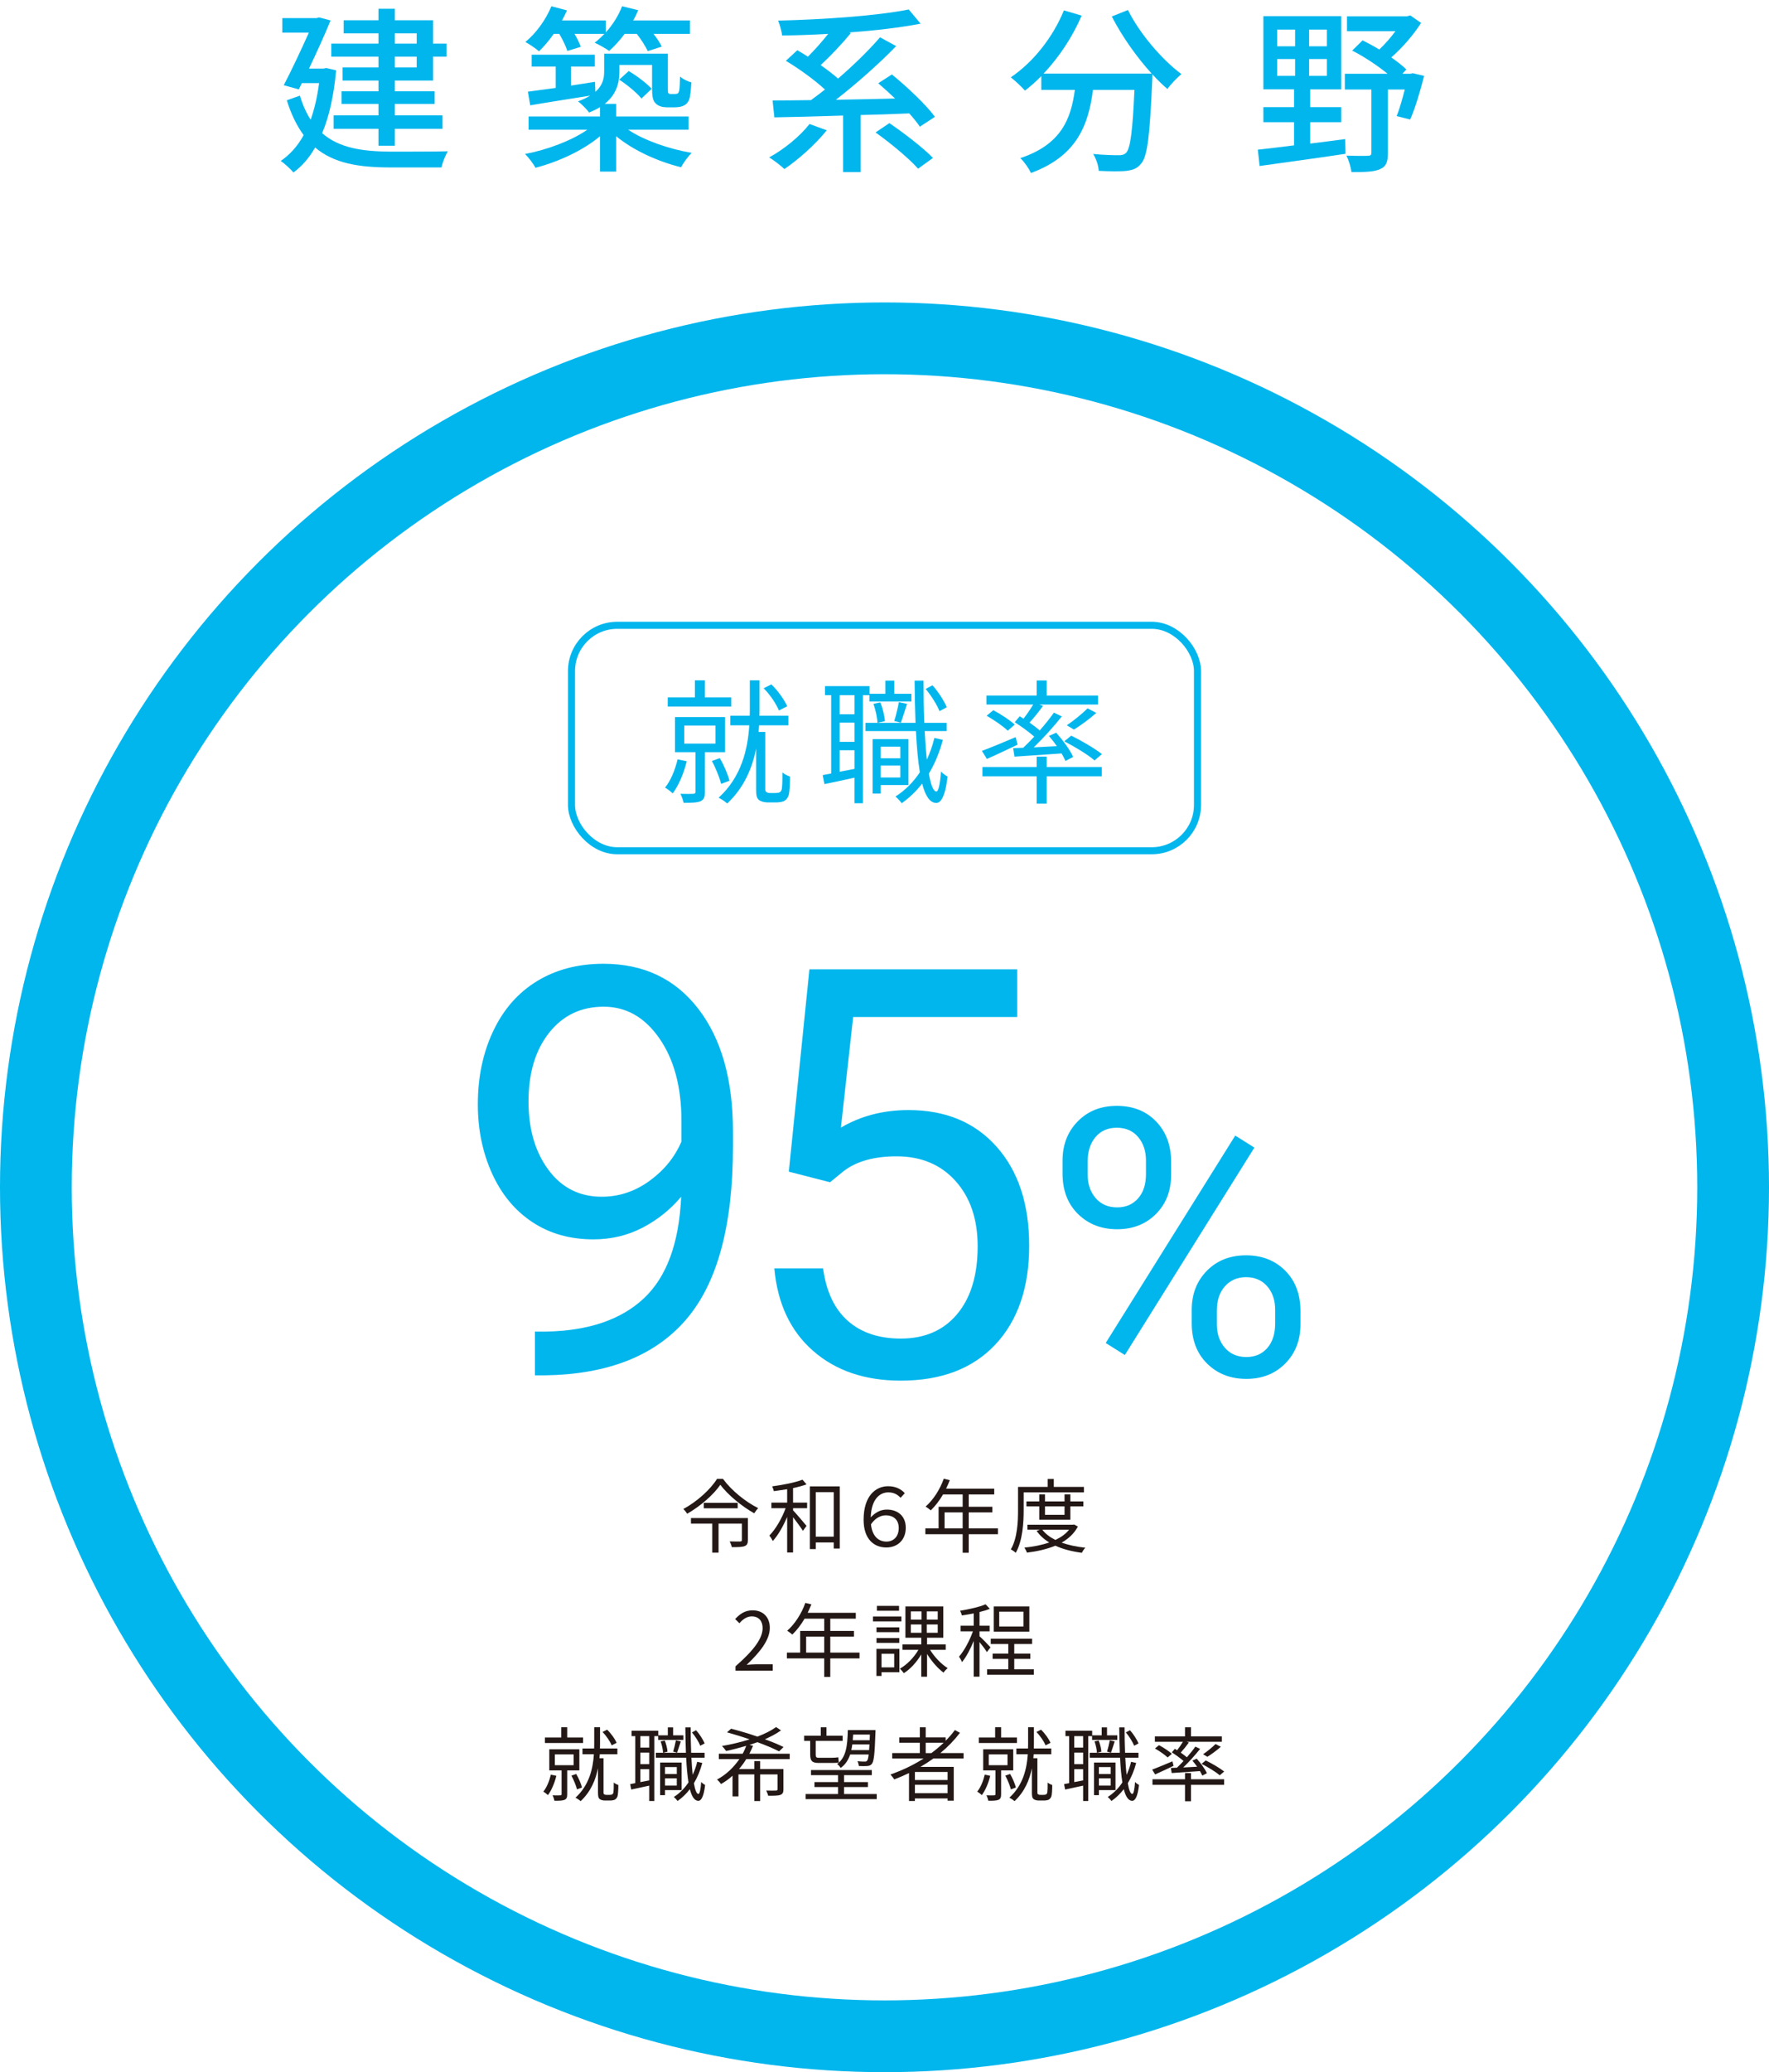 <?xml version="1.0" encoding="UTF-8"?>
<svg id="_レイヤー_2" data-name="レイヤー 2" xmlns="http://www.w3.org/2000/svg" width="313.526" height="367.107" viewBox="0 0 313.526 367.107">
  <defs>
    <style>
      .cls-1 {
        fill: #231815;
      }

      .cls-2 {
        stroke-width: 1.251px;
      }

      .cls-2, .cls-3 {
        fill: none;
        stroke: #00b6ed;
      }

      .cls-4 {
        fill: #00b6ed;
      }

      .cls-3 {
        stroke-miterlimit: 10;
        stroke-width: 12.717px;
      }

      .cls-5 {
        fill: #00b6ed;
      }
    </style>
  </defs>
  <g id="_レイヤー_2-2" data-name="レイヤー 2">
    <g>
      <g>
        <path class="cls-4" d="M59.574,12.461c-.413,4.515-1.24,8.204-2.48,11.129,3.053,2.672,7.219,3.244,12.18,3.275,1.558,0,8.204,0,10.111-.063-.445.668-.953,2.004-1.145,2.862h-9.031c-5.564,0-10.017-.7-13.355-3.53-1.081,1.877-2.354,3.339-3.848,4.421-.477-.573-1.59-1.622-2.258-2.035,1.622-1.113,2.989-2.608,4.07-4.579-1.177-1.591-2.194-3.626-2.989-6.17l2.321-.826c.509,1.686,1.146,3.084,1.908,4.261.668-1.876,1.177-4.038,1.494-6.487h-3.053l-.54,1.113-2.671-.731c1.494-2.861,3.211-6.551,4.451-9.317h-4.706v-2.575h6.074l.444-.127,2.035.54c-.985,2.448-2.416,5.565-3.815,8.522h2.576l.477-.096,1.749.414ZM67.079,10.044h-8.363v-2.321h8.363v-1.812h-6.169v-2.321h6.169V1.554h2.894v2.035h6.773v4.134h2.385v2.321h-2.385v4.229h-6.773v1.907h7.06v2.227h-7.06v2.035h8.459v2.385h-8.459v2.989h-2.894v-2.989h-7.95v-2.385h7.95v-2.035h-6.551v-2.227h6.551v-1.907h-6.36v-2.322h6.36v-1.907ZM69.973,7.723h3.879v-1.812h-3.879v1.812ZM73.852,10.044h-3.879v1.907h3.879v-1.907Z"/>
        <path class="cls-4" d="M111.336,22.986c2.861,1.907,7.218,3.402,11.257,4.102-.636.604-1.495,1.781-1.876,2.544-4.039-.985-8.491-2.989-11.512-5.501v6.265h-2.862v-6.265c-3.021,2.544-7.409,4.547-11.447,5.597-.382-.764-1.24-1.845-1.845-2.448,3.911-.731,8.236-2.354,11.034-4.293h-10.397v-2.354h12.655v-1.653c-.572.35-1.208.668-1.939.954-.382-.541-1.399-1.59-1.972-1.972.891-.318,1.59-.668,2.162-1.018-3.783.604-7.695,1.208-10.62,1.717l-.414-2.417c1.399-.19,3.085-.413,4.929-.667v-3.784h-4.261v-2.099h11.193v2.099h-4.229v3.37c1.399-.223,2.83-.445,4.262-.667l.063,1.78c1.304-1.145,1.558-2.385,1.558-3.625v-3.148h11.289v6.011c0,.54,0,.89.096.985.095.127.254.159.445.159h.667c.223,0,.414-.032.541-.096.127-.096.223-.286.286-.636.063-.382.096-1.24.127-2.354.478.413,1.336.858,2.004,1.018-.063,1.209-.191,2.544-.382,3.021-.19.509-.509.89-.954,1.081-.382.223-1.018.317-1.559.317h-1.494c-.668,0-1.431-.19-1.876-.636-.509-.477-.7-1.018-.7-2.861v-4.007h-5.787v1.208c0,1.972-.54,4.038-2.607,5.692h2.035v2.226h12.815v2.354h-10.685ZM98.139,6.005c-.826,1.177-1.717,2.227-2.607,3.085-.54-.478-1.717-1.272-2.417-1.653,1.908-1.559,3.626-3.943,4.611-6.328l2.767.731c-.255.604-.572,1.208-.891,1.78h7.759v2.131c1.24-1.367,2.258-2.989,2.895-4.643l2.861.699c-.254.604-.54,1.208-.891,1.812h10.049v2.385h-6.455c.636.795,1.177,1.622,1.463,2.258l-2.48.795c-.382-.826-1.145-2.035-1.939-3.053h-2.163c-.858,1.177-1.812,2.194-2.734,3.021-.604-.445-1.876-1.146-2.576-1.463.604-.445,1.177-.986,1.718-1.559h-5.278c.477.827.89,1.686,1.112,2.29l-2.385.731c-.255-.795-.827-2.004-1.431-3.021h-.986ZM111.431,12.588c1.463.858,3.212,2.194,4.07,3.147l-1.812,1.718c-.826-1.018-2.512-2.417-3.942-3.339l1.685-1.526Z"/>
        <path class="cls-4" d="M146.528,23.081c-2.003,2.513-5.024,5.184-7.504,6.869-.637-.604-1.908-1.59-2.703-2.067,2.64-1.431,5.438-3.721,7.154-5.914l3.053,1.112ZM163.032,22.445c-.477-.699-1.112-1.494-1.876-2.354-2.861.128-5.787.223-8.617.287v10.111h-3.116v-10.017c-4.579.159-8.841.255-12.18.318l-.317-2.989c1.939,0,4.261-.032,6.805-.063.795-.572,1.622-1.208,2.48-1.876-1.781-1.654-4.579-3.689-6.933-5.088l2.035-1.877c.604.351,1.24.731,1.876,1.146,1.209-1.209,2.513-2.671,3.594-4.039-2.799.159-5.565.255-8.173.286-.063-.763-.413-1.939-.699-2.639,8.108-.191,17.617-.859,23.149-1.972l2.1,2.512c-3.562.7-7.982,1.209-12.625,1.559l.255.127c-1.622,1.972-3.625,4.07-5.343,5.66,1.145.795,2.227,1.622,3.085,2.385,2.767-2.385,5.47-5.024,7.44-7.313l2.862,1.559c-3.085,3.18-7.091,6.709-10.685,9.508,3.371-.063,6.933-.127,10.494-.223-1.018-.954-2.035-1.876-2.989-2.703l2.417-1.559c2.702,2.194,6.041,5.343,7.632,7.505l-2.672,1.749ZM157.627,21.81c2.607,1.78,6.01,4.388,7.727,6.169l-2.639,1.908c-1.559-1.781-4.865-4.516-7.537-6.424l2.449-1.653Z"/>
        <path class="cls-4" d="M199.912,1.775c2.035,4.135,6.042,8.809,9.476,11.353-.763.637-1.907,1.812-2.479,2.64-.859-.731-1.781-1.622-2.672-2.607,0,.286,0,.954-.031,1.24-.414,9.635-.858,13.324-1.94,14.563-.731.923-1.462,1.146-2.607,1.304-1.081.128-3.021.096-4.929,0-.031-.89-.445-2.13-.985-2.988,1.939.19,3.752.223,4.483.223.636,0,1.018-.096,1.367-.445.731-.764,1.145-3.753,1.463-11.13h-7.346c-.795,6.169-2.83,11.733-11.002,14.723-.318-.763-1.209-2.035-1.877-2.639,7.314-2.417,9-7.06,9.667-12.084h-5.946v-2.448c-.922.953-1.908,1.812-2.894,2.575-.541-.636-1.812-1.812-2.513-2.354,3.943-2.671,7.441-7.027,9.413-11.86l3.148.922c-1.654,3.848-4.039,7.409-6.742,10.271h19.144c-2.64-2.895-5.247-6.583-7.06-10.112l2.862-1.146Z"/>
        <path class="cls-4" d="M232.211,25.435c2.035-.255,4.134-.509,6.201-.795l.063,2.607c-5.438.827-11.225,1.59-15.231,2.162l-.318-2.894c1.749-.19,3.975-.445,6.424-.763v-4.103h-5.438v-2.671h5.438v-3.148h-5.438V2.857h13.801v12.974h-5.502v3.148h5.502v2.671h-5.502v3.784ZM226.36,8.199h3.18v-2.957h-3.18v2.957ZM226.36,13.446h3.18v-2.989h-3.18v2.989ZM235.169,5.242h-3.148v2.957h3.148v-2.957ZM235.169,10.457h-3.148v2.989h3.148v-2.989ZM252.404,13.446c-.7,2.703-1.591,5.787-2.48,7.728l-2.386-.604c.478-1.177.986-2.957,1.432-4.706h-2.989v11.257c0,1.526-.286,2.385-1.367,2.83-1.081.509-2.735.54-5.088.54-.096-.826-.478-2.099-.891-2.925,1.686.063,3.307.063,3.784.031.477,0,.636-.127.636-.54v-11.193h-4.706v-2.799h7.568c-1.749-1.431-4.134-3.021-6.265-4.102l1.845-1.812c.953.477,1.971,1.018,2.957,1.621,1.018-.954,2.035-2.13,2.862-3.243h-8.586v-2.64h10.621l.604-.159,1.908,1.336c-1.336,2.099-3.308,4.389-5.278,6.105,1.049.731,1.971,1.463,2.671,2.131l-.7.763h1.368l.477-.096,2.004.478Z"/>
      </g>
      <circle class="cls-3" cx="156.763" cy="210.344" r="150.405"/>
      <g>
        <path class="cls-4" d="M121.707,134.86c-.501,2.146-1.431,4.293-2.48,5.7-.286-.286-.954-.811-1.359-1.025,1.025-1.264,1.789-3.148,2.218-5.008l1.622.333ZM129.602,125.178h-11.257v-1.622h4.817v-3.028h1.765v3.028h4.675v1.622ZM124.927,133.263v7.036c0,.858-.143,1.359-.763,1.646-.62.262-1.599.286-3.006.286-.095-.478-.334-1.169-.572-1.598,1.073.023,1.979.023,2.29,0,.286-.024.382-.096.382-.358v-7.012h-3.626v-6.225h8.872v6.225h-3.577ZM121.278,131.736h5.532v-3.195h-5.532v3.195ZM127.813,138.867c-.286-1.097-.954-2.79-1.646-4.054l1.407-.501c.739,1.24,1.431,2.909,1.717,4.007l-1.479.548ZM137.472,140.489c.263,0,.597-.048.739-.144.167-.095.334-.333.357-.619.072-.43.119-1.574.096-2.887.334.311.931.597,1.359.74,0,1.264-.096,2.694-.215,3.219-.167.525-.405.859-.811,1.098-.334.167-.906.263-1.407.263h-1.503c-.548,0-1.12-.12-1.55-.406-.405-.357-.524-.739-.524-1.955v-7.179c-.691,3.435-2.123,6.916-5.128,9.73-.334-.311-1.049-.811-1.526-1.025,4.078-3.697,5.176-8.634,5.438-12.831h-3.362v-1.693h3.435c.023-.453.023-.883.023-1.288v-4.984h1.717v4.961c0,.429,0,.858-.023,1.312h5.151v1.693h-5.199c-.023.382-.071.763-.096,1.168h1.192v10.208c0,.215.072.382.215.453.167.119.382.167.645.167h.978ZM138.044,125.869c-.453-1.145-1.55-2.79-2.695-3.935l1.359-.691c1.193,1.145,2.313,2.742,2.814,3.887l-1.479.739Z"/>
        <path class="cls-4" d="M152.94,123.15v19.151h-1.503v-4.531c-1.908.429-3.792.835-5.318,1.145l-.31-1.598,1.502-.286v-13.881h-1.097v-1.598h7.894v1.359h2.814v-2.337h1.574v2.337h3.029v1.359h-7.441v-1.121h-1.145ZM151.438,123.15h-2.623v3.387h2.623v-3.387ZM151.438,128.016h-2.623v3.411h2.623v-3.411ZM151.438,136.22v-3.314h-2.623v3.815l2.623-.501ZM167.106,131.068c-.596,2.242-1.431,4.245-2.48,5.986.334,1.979.787,3.148,1.336,3.172.357,0,.668-1.335.811-3.553.263.333.906.763,1.169.906-.429,3.72-1.264,4.698-2.027,4.674-1.121-.023-1.932-1.288-2.48-3.435-1.049,1.36-2.266,2.528-3.625,3.482-.19-.286-.763-.906-1.097-1.192,1.717-1.097,3.148-2.528,4.316-4.293-.334-2.003-.548-4.483-.691-7.298h-8.943v-1.455h8.872c-.096-2.313-.144-4.841-.167-7.488h1.574c0,2.623.047,5.175.143,7.488h3.959v1.455h-3.888c.096,1.884.215,3.577.382,5.056.549-1.192,1.002-2.456,1.336-3.84l1.502.334ZM156.088,139.082v1.503h-1.431v-9.636h6.344v8.133h-4.913ZM156.017,124.438c.43,1.025.764,2.409.812,3.315l-1.312.31c-.023-.906-.334-2.289-.715-3.362l1.216-.263ZM156.088,132.285v2.051h3.482v-2.051h-3.482ZM159.57,137.746v-2.122h-3.482v2.122h3.482ZM158.497,127.729c.286-.906.644-2.36.811-3.339l1.455.311c-.382,1.145-.787,2.48-1.097,3.339l-1.169-.311ZM166.511,125.988c-.43-1.097-1.455-2.742-2.457-3.935l1.217-.644c1.049,1.168,2.075,2.79,2.528,3.887l-1.288.691Z"/>
        <path class="cls-4" d="M180.348,131.928c-1.884.882-3.84,1.836-5.438,2.527l-.883-1.431c1.526-.549,3.769-1.503,5.986-2.433l.334,1.336ZM185.499,135.887h9.778v1.646h-9.778v4.841h-1.765v-4.841h-9.611v-1.646h9.611v-1.837h1.765v1.837ZM181.397,127.324c.62-.787,1.264-1.741,1.717-2.504h-8.275v-1.598h8.896v-2.672h1.765v2.672h9.11v1.598h-10.374l.62.238c-.739,1.025-1.622,2.123-2.385,2.957.668.478,1.312.954,1.812,1.384.954-1.098,1.836-2.194,2.504-3.148l1.407.668c-1.407,1.765-3.268,3.84-4.984,5.485l4.102-.215c-.453-.644-.93-1.264-1.407-1.812l1.288-.572c1.169,1.312,2.48,3.076,3.005,4.293l-1.359.716c-.167-.382-.405-.859-.691-1.336-3.028.215-6.058.405-8.348.572l-.238-1.502c.525-.024,1.145-.048,1.789-.072.62-.596,1.288-1.264,1.955-1.979-.93-.811-2.312-1.812-3.458-2.552l.883-1.049.668.429ZM178.606,129.447c-.787-.764-2.408-1.885-3.744-2.647l1.192-.978c1.312.691,2.981,1.788,3.792,2.552l-1.24,1.073ZM193.989,134.718c-1.145-1.002-3.506-2.433-5.365-3.387l1.239-1.002c1.813.883,4.198,2.29,5.438,3.268l-1.312,1.121ZM194.3,126.299c-1.217,1.097-2.743,2.194-3.959,2.957l-1.264-.763c1.168-.787,2.767-2.075,3.673-3.005l1.55.811Z"/>
      </g>
      <g>
        <path class="cls-1" d="M128.138,261.999c1.503,2.061,4.022,4.093,6.24,5.181-.258.258-.515.63-.701.916-2.189-1.216-4.694-3.277-6.011-5.052-1.174,1.717-3.479,3.764-5.883,5.138-.129-.243-.43-.615-.673-.845,2.447-1.316,4.852-3.521,5.969-5.338h1.059ZM132.546,272.862c0,.572-.129.873-.572,1.045s-1.159.186-2.275.186c-.058-.314-.229-.729-.372-1.016.844.028,1.631.014,1.846.014.243-.014.315-.071.315-.243v-2.92h-4.137v5.139h-1.116v-5.139h-3.778v-.987h10.09v3.922ZM130.744,266.25v.959h-6.012v-.959h6.012Z"/>
        <path class="cls-1" d="M140.555,266.207h2.49v.987h-2.49v.372c.544.572,2.033,2.318,2.391,2.763l-.645.873c-.329-.544-1.13-1.617-1.746-2.419v6.255h-1.045v-6.298c-.701,1.66-1.631,3.277-2.547,4.265-.129-.286-.401-.715-.602-.973,1.088-1.088,2.232-3.049,2.877-4.838h-2.52v-.987h2.791v-2.376c-.801.129-1.603.243-2.361.343-.057-.257-.172-.601-.301-.844,1.89-.258,4.122-.688,5.382-1.188l.716.83c-.658.244-1.503.473-2.391.659v2.576ZM148.829,263.33v11.006h-1.06v-1.073h-3.191v1.174h-1.045v-11.106h5.296ZM147.769,272.232v-7.887h-3.191v7.887h3.191Z"/>
        <path class="cls-1" d="M159.615,265.348c-.616-.644-1.26-.959-2.19-.959-1.388,0-2.991,1.06-3.105,4.438.759-.816,1.675-1.389,2.862-1.389,1.804,0,3.35,1.03,3.35,3.221,0,2.218-1.518,3.492-3.436,3.492-2.189,0-4.036-1.46-4.036-4.909,0-4.294,2.19-5.94,4.337-5.94,1.402,0,2.333.544,2.963,1.231l-.744.815ZM159.286,270.687c0-1.518-1.017-2.232-2.276-2.232-1.059,0-2.004.63-2.647,1.603.229,2.118,1.346,3.049,2.748,3.049,1.273,0,2.176-.888,2.176-2.419Z"/>
        <path class="cls-1" d="M176.87,271.803h-5.181v3.278h-1.073v-3.278h-6.613v-1.03h2.348v-3.836h4.266v-2.176h-3.479c-.644,1.103-1.402,2.076-2.176,2.82-.2-.172-.644-.53-.916-.673,1.346-1.174,2.548-3.021,3.221-4.938l1.073.258c-.2.501-.429,1.017-.658,1.503h8.53v1.03h-4.522v2.176h4.193v1.002h-4.193v2.834h5.181v1.03ZM170.616,270.772v-2.834h-3.206v2.834h3.206Z"/>
        <path class="cls-1" d="M181.429,264.389v3.12c0,2.204-.172,5.425-1.402,7.586-.187-.186-.63-.486-.873-.601,1.174-2.033,1.273-4.924,1.273-6.985v-4.093h5.253v-1.403h1.088v1.403h5.339v.973h-10.678ZM191.034,270.443c-.645,1.23-1.646,2.146-2.877,2.849,1.245.443,2.676.744,4.208.901-.229.215-.501.63-.616.901-1.746-.229-3.349-.63-4.708-1.26-1.518.63-3.264,1.017-5.038,1.231-.072-.258-.287-.658-.444-.888,1.546-.157,3.063-.443,4.408-.916-.916-.544-1.674-1.23-2.247-2.047l.573-.215h-2.204v-.873h8.086l.187-.043.673.358ZM184.192,269.227v-2.361h-2.275v-.873h2.275v-1.245h1.017v1.245h3.463v-1.245h1.031v1.245h2.304v.873h-2.304v2.361h-5.511ZM184.736,271.001c.544.73,1.346,1.332,2.318,1.818.987-.473,1.832-1.06,2.419-1.818h-4.737ZM185.209,266.865v1.503h3.463v-1.503h-3.463Z"/>
        <path class="cls-1" d="M130.353,295.206c3.292-2.877,4.809-4.967,4.809-6.771,0-1.202-.63-2.075-1.932-2.075-.859,0-1.604.529-2.176,1.217l-.759-.744c.859-.931,1.761-1.546,3.092-1.546,1.875,0,3.049,1.23,3.049,3.105,0,2.09-1.646,4.223-4.108,6.556.544-.043,1.188-.101,1.718-.101h2.905v1.131h-6.598v-.772Z"/>
        <path class="cls-1" d="M152.334,293.803h-5.181v3.278h-1.073v-3.278h-6.613v-1.03h2.348v-3.836h4.266v-2.176h-3.479c-.644,1.103-1.402,2.076-2.176,2.82-.2-.172-.644-.53-.916-.673,1.346-1.174,2.548-3.021,3.221-4.938l1.073.258c-.2.501-.429,1.017-.658,1.503h8.53v1.03h-4.522v2.176h4.193v1.002h-4.193v2.834h5.181v1.03ZM146.08,292.772v-2.834h-3.206v2.834h3.206Z"/>
        <path class="cls-1" d="M159.756,287.248h-5.038v-.873h5.038v.873ZM159.398,296.25h-3.163v.659h-.901v-4.795h4.064v4.136ZM159.383,289.151h-4.036v-.845h4.036v.845ZM155.347,290.196h4.036v.858h-4.036v-.858ZM159.341,285.358h-3.922v-.858h3.922v.858ZM156.235,292.987v2.404h2.247v-2.404h-2.247ZM164.837,292.286c.772,1.259,2.018,2.562,3.12,3.234-.229.187-.573.559-.73.802-1.002-.73-2.118-2.004-2.92-3.307v4.036h-1.03v-3.95c-.815,1.374-1.946,2.619-3.092,3.32-.157-.229-.486-.615-.701-.801,1.231-.673,2.505-1.976,3.292-3.335h-2.834v-.959h3.335v-1.188h-2.806v-5.539h6.713v5.539h-2.877v1.188h3.307v.959h-2.776ZM161.43,286.933h1.89v-1.46h-1.89v1.46ZM161.43,289.266h1.89v-1.474h-1.89v1.474ZM166.197,285.473h-1.946v1.46h1.946v-1.46ZM166.197,287.792h-1.946v1.474h1.946v-1.474Z"/>
        <path class="cls-1" d="M174.907,292.687c-.229-.4-.815-1.188-1.303-1.774v6.126h-1.03v-6.326c-.587,1.445-1.346,2.876-2.075,3.749-.101-.3-.357-.715-.529-.973.901-1.002,1.889-2.849,2.462-4.48h-2.19v-1.002h2.333v-2.175c-.701.143-1.432.258-2.09.357-.057-.243-.2-.587-.329-.83,1.604-.258,3.479-.673,4.523-1.145l.744.801c-.516.215-1.146.415-1.818.573v2.418h1.789v1.002h-1.789v.873c.444.372,1.66,1.632,1.947,1.961l-.645.845ZM183.237,295.735v.959h-8.287v-.959h3.75v-1.847h-2.776v-.93h2.776v-1.704h-3.105v-.944h7.328v.944h-3.163v1.704h2.848v.93h-2.848v1.847h3.478ZM182.435,289.065h-6.312v-4.466h6.312v4.466ZM181.39,285.53h-4.294v2.619h4.294v-2.619Z"/>
        <path class="cls-1" d="M98.599,314.601c-.3,1.288-.858,2.576-1.488,3.421-.172-.172-.572-.486-.815-.615.615-.759,1.073-1.89,1.331-3.006l.973.2ZM103.336,308.79h-6.755v-.974h2.891v-1.817h1.06v1.817h2.805v.974ZM100.532,313.642v4.223c0,.515-.086.815-.458.987-.372.157-.959.172-1.804.172-.057-.286-.2-.701-.344-.959.645.015,1.188.015,1.374,0,.172-.015.229-.058.229-.215v-4.208h-2.176v-3.735h5.324v3.735h-2.146ZM98.341,312.726h3.321v-1.918h-3.321v1.918ZM102.263,317.005c-.172-.658-.572-1.674-.987-2.433l.845-.301c.443.744.858,1.746,1.03,2.404l-.888.329ZM108.06,317.979c.157,0,.357-.028.443-.086.101-.058.201-.2.215-.372.043-.258.072-.944.058-1.731.2.186.558.357.815.443,0,.759-.057,1.617-.129,1.933-.1.314-.243.515-.486.658-.2.1-.544.157-.845.157h-.901c-.329,0-.673-.071-.931-.243-.243-.215-.314-.444-.314-1.174v-4.309c-.415,2.062-1.273,4.151-3.077,5.84-.2-.186-.63-.486-.916-.615,2.447-2.219,3.105-5.182,3.263-7.7h-2.018v-1.017h2.061c.015-.271.015-.529.015-.772v-2.991h1.03v2.977c0,.258,0,.516-.014.787h3.091v1.017h-3.12c-.014.229-.043.458-.057.701h.716v6.126c0,.129.042.229.128.271.101.072.229.101.387.101h.587ZM108.404,309.205c-.272-.688-.931-1.675-1.617-2.362l.815-.415c.716.688,1.389,1.646,1.689,2.333l-.888.444Z"/>
        <path class="cls-1" d="M115.969,307.573v11.493h-.902v-2.72c-1.145.258-2.275.501-3.191.688l-.187-.959.902-.172v-8.33h-.659v-.959h4.738v.815h1.688v-1.402h.944v1.402h1.818v.816h-4.466v-.673h-.687ZM115.067,307.573h-1.574v2.032h1.574v-2.032ZM115.067,310.493h-1.574v2.047h1.574v-2.047ZM115.067,315.417v-1.99h-1.574v2.29l1.574-.3ZM124.47,312.325c-.357,1.345-.858,2.548-1.488,3.592.2,1.188.473,1.89.802,1.904.215,0,.4-.802.486-2.133.157.2.544.458.701.544-.258,2.232-.758,2.819-1.217,2.806-.672-.015-1.159-.773-1.488-2.062-.63.815-1.359,1.518-2.176,2.09-.114-.172-.457-.544-.658-.716,1.031-.658,1.89-1.518,2.591-2.576-.2-1.202-.329-2.69-.415-4.38h-5.367v-.873h5.324c-.058-1.389-.086-2.905-.1-4.494h.944c0,1.574.028,3.105.086,4.494h2.376v.873h-2.333c.057,1.131.129,2.147.229,3.034.329-.716.602-1.474.802-2.304l.901.2ZM117.858,317.134v.902h-.858v-5.783h3.807v4.881h-2.948ZM117.815,308.346c.258.616.458,1.446.486,1.99l-.787.186c-.014-.544-.2-1.374-.429-2.018l.729-.158ZM117.858,313.055v1.231h2.09v-1.231h-2.09ZM119.948,316.333v-1.274h-2.09v1.274h2.09ZM119.303,310.321c.172-.544.387-1.417.487-2.004l.873.187c-.229.687-.473,1.488-.658,2.003l-.702-.186ZM124.113,309.276c-.258-.658-.873-1.646-1.475-2.361l.73-.387c.63.701,1.245,1.675,1.517,2.333l-.772.415Z"/>
        <path class="cls-1" d="M132.264,311.638c-.372.615-.815,1.217-1.288,1.775h2.72v-1.417h1.03v1.417h4.122v3.578c0,.558-.114.815-.529.987-.415.157-1.102.157-2.176.157-.057-.286-.215-.658-.343-.916.815.015,1.517.015,1.717,0,.215,0,.286-.057.286-.243v-2.619h-3.077v4.724h-1.03v-4.724h-2.819v3.893h-1.045v-3.664c-.615.559-1.303,1.06-2.047,1.475-.157-.243-.473-.601-.701-.802,1.632-.858,2.963-2.175,3.965-3.621h-3.65v-.944h4.223c.258-.458.458-.931.644-1.402-1.202.357-2.433.673-3.578.916-.157-.243-.501-.673-.729-.888,1.617-.271,3.32-.673,4.895-1.174-1.345-.473-2.748-.901-4.007-1.245l.729-.644c1.445.372,3.092.858,4.666,1.402,1.288-.486,2.434-1.06,3.307-1.689l.873.587c-.816.587-1.804,1.103-2.863,1.575,1.274.457,2.434.93,3.307,1.373l-.787.773c-.944-.501-2.318-1.073-3.836-1.632-.458.172-.931.315-1.402.473l.615.172c-.187.472-.4.944-.645,1.402h7.157v.944h-7.701Z"/>
        <path class="cls-1" d="M143.594,308.418h-1.073v-.916h2.948v-1.489h1.002v1.489h2.877v.916h-4.781v2.404c0,.43.101.587.487.587h2.433c.315,0,.83-.029,1.088-.086.015.271.071.687.101.916-.229.071-.701.086-1.174.086h-2.434c-1.173,0-1.474-.401-1.474-1.518v-2.39ZM155.388,317.835v.902h-12.61v-.902h5.754v-1.245h-4.179v-.873h4.179v-1.23h-4.795v-.901h10.777v.901h-4.923v1.23h4.236v.873h-4.236v1.245h5.797ZM150.679,310.822c-.329.987-.859,1.804-1.689,2.39-.129-.229-.4-.558-.63-.701,1.617-1.159,1.832-3.234,1.904-6.011h4.909s0,.3-.015.443c-.129,3.778-.271,5.096-.63,5.539-.2.258-.458.357-.83.387-.329.028-.888.028-1.488,0-.015-.258-.114-.616-.243-.845.572.058,1.073.058,1.288.058.215.014.329-.029.429-.172.115-.129.201-.444.272-1.088h-3.277ZM154.028,310.049c.029-.286.043-.629.071-1.001h-3.048c-.043.343-.101.687-.172,1.001h3.148ZM151.209,307.301c-.015.344-.043.673-.071,1.002h2.991l.043-1.002h-2.963Z"/>
        <path class="cls-1" d="M165.429,311.538c-.744.529-1.518,1.03-2.305,1.488h5.911v5.982h-1.088v-.4h-5.797v.458h-1.044v-4.952c-.859.415-1.747.802-2.62,1.131-.128-.229-.472-.659-.672-.873,2.075-.73,4.079-1.675,5.882-2.834h-5.567v-.959h4.895v-1.832h-3.649v-.945h3.649v-1.789h1.045v1.789h3.535v.587c.602-.601,1.146-1.23,1.632-1.889l.902.486c-1.002,1.316-2.176,2.519-3.479,3.593h4.122v.959h-5.353ZM167.948,313.928h-5.797v1.417h5.797v-1.417ZM167.948,317.678v-1.488h-5.797v1.488h5.797ZM165.071,310.579c.773-.573,1.503-1.188,2.176-1.832h-3.178v1.832h1.002Z"/>
        <path class="cls-1" d="M175.5,314.601c-.3,1.288-.858,2.576-1.488,3.421-.172-.172-.572-.486-.815-.615.615-.759,1.073-1.89,1.331-3.006l.973.2ZM180.237,308.79h-6.755v-.974h2.891v-1.817h1.06v1.817h2.805v.974ZM177.432,313.642v4.223c0,.515-.086.815-.458.987-.372.157-.959.172-1.804.172-.057-.286-.2-.701-.344-.959.645.015,1.188.015,1.374,0,.172-.015.229-.058.229-.215v-4.208h-2.176v-3.735h5.324v3.735h-2.146ZM175.242,312.726h3.321v-1.918h-3.321v1.918ZM179.164,317.005c-.172-.658-.572-1.674-.987-2.433l.845-.301c.443.744.858,1.746,1.03,2.404l-.888.329ZM184.96,317.979c.157,0,.357-.028.443-.086.101-.058.201-.2.215-.372.043-.258.072-.944.058-1.731.2.186.558.357.815.443,0,.759-.057,1.617-.129,1.933-.1.314-.243.515-.486.658-.2.1-.544.157-.845.157h-.901c-.329,0-.673-.071-.931-.243-.243-.215-.314-.444-.314-1.174v-4.309c-.415,2.062-1.273,4.151-3.077,5.84-.2-.186-.63-.486-.916-.615,2.447-2.219,3.105-5.182,3.263-7.7h-2.018v-1.017h2.061c.015-.271.015-.529.015-.772v-2.991h1.03v2.977c0,.258,0,.516-.014.787h3.091v1.017h-3.12c-.014.229-.043.458-.057.701h.716v6.126c0,.129.042.229.128.271.101.072.229.101.387.101h.587ZM185.304,309.205c-.272-.688-.931-1.675-1.617-2.362l.815-.415c.716.688,1.389,1.646,1.689,2.333l-.888.444Z"/>
        <path class="cls-1" d="M192.87,307.573v11.493h-.902v-2.72c-1.145.258-2.275.501-3.191.688l-.187-.959.902-.172v-8.33h-.659v-.959h4.738v.815h1.688v-1.402h.944v1.402h1.818v.816h-4.466v-.673h-.687ZM191.967,307.573h-1.574v2.032h1.574v-2.032ZM191.967,310.493h-1.574v2.047h1.574v-2.047ZM191.967,315.417v-1.99h-1.574v2.29l1.574-.3ZM201.371,312.325c-.357,1.345-.858,2.548-1.488,3.592.2,1.188.473,1.89.802,1.904.215,0,.4-.802.486-2.133.157.2.544.458.701.544-.258,2.232-.758,2.819-1.217,2.806-.672-.015-1.159-.773-1.488-2.062-.63.815-1.359,1.518-2.176,2.09-.114-.172-.457-.544-.658-.716,1.031-.658,1.89-1.518,2.591-2.576-.2-1.202-.329-2.69-.415-4.38h-5.367v-.873h5.324c-.058-1.389-.086-2.905-.1-4.494h.944c0,1.574.028,3.105.086,4.494h2.376v.873h-2.333c.057,1.131.129,2.147.229,3.034.329-.716.602-1.474.802-2.304l.901.2ZM194.758,317.134v.902h-.858v-5.783h3.807v4.881h-2.948ZM194.715,308.346c.258.616.458,1.446.486,1.99l-.787.186c-.014-.544-.2-1.374-.429-2.018l.729-.158ZM194.758,313.055v1.231h2.09v-1.231h-2.09ZM196.848,316.333v-1.274h-2.09v1.274h2.09ZM196.204,310.321c.172-.544.387-1.417.487-2.004l.873.187c-.229.687-.473,1.488-.658,2.003l-.702-.186ZM201.013,309.276c-.258-.658-.873-1.646-1.475-2.361l.73-.387c.63.701,1.245,1.675,1.517,2.333l-.772.415Z"/>
        <path class="cls-1" d="M207.992,312.84c-1.131.53-2.305,1.103-3.264,1.518l-.529-.858c.916-.33,2.261-.902,3.593-1.46l.2.801ZM211.083,315.216h5.869v.988h-5.869v2.905h-1.059v-2.905h-5.769v-.988h5.769v-1.102h1.059v1.102ZM208.622,310.078c.372-.473.758-1.045,1.03-1.503h-4.967v-.959h5.339v-1.604h1.059v1.604h5.468v.959h-6.226l.372.143c-.444.616-.974,1.274-1.432,1.775.4.286.787.572,1.088.83.572-.658,1.103-1.317,1.503-1.89l.845.401c-.845,1.059-1.961,2.304-2.992,3.292l2.462-.129c-.271-.387-.558-.759-.844-1.088l.772-.344c.701.787,1.488,1.847,1.804,2.576l-.816.43c-.1-.229-.243-.516-.415-.802-1.817.129-3.635.243-5.009.344l-.144-.902c.314-.014.688-.028,1.073-.043.372-.357.773-.758,1.174-1.188-.559-.486-1.389-1.088-2.075-1.531l.529-.63.401.258ZM206.947,311.352c-.473-.458-1.446-1.131-2.247-1.589l.716-.587c.787.415,1.789,1.074,2.275,1.532l-.744.644ZM216.178,314.515c-.687-.601-2.104-1.46-3.221-2.032l.745-.602c1.087.53,2.519,1.374,3.263,1.961l-.787.673ZM216.365,309.463c-.73.658-1.646,1.316-2.376,1.774l-.759-.458c.701-.473,1.66-1.245,2.204-1.804l.931.487Z"/>
      </g>
      <rect class="cls-2" x="101.29" y="110.778" width="110.947" height="39.941" rx="8.111" ry="8.111"/>
      <g>
        <path class="cls-5" d="M120.726,212.013c-1.909,2.271-4.188,4.098-6.838,5.479-2.649,1.383-5.554,2.074-8.713,2.074-4.146,0-7.759-1.021-10.836-3.062-3.078-2.04-5.455-4.911-7.134-8.614-1.679-3.702-2.518-7.791-2.518-12.268,0-4.805.913-9.133,2.74-12.983,1.826-3.851,4.418-6.795,7.775-8.836,3.356-2.041,7.272-3.062,11.749-3.062,7.108,0,12.712,2.658,16.809,7.973,4.098,5.315,6.146,12.564,6.146,21.746v2.666c0,13.987-2.765,24.198-8.294,30.632-5.528,6.435-13.871,9.733-25.028,9.898h-1.777v-7.751h1.926c7.536-.131,13.328-2.094,17.377-5.887,4.048-3.794,6.252-9.796,6.615-18.007ZM106.655,212.013c3.062,0,5.883-.938,8.467-2.813,2.583-1.876,4.468-4.196,5.652-6.961v-3.653c0-5.989-1.301-10.86-3.899-14.612-2.601-3.752-5.892-5.628-9.874-5.628-4.016,0-7.24,1.539-9.676,4.616s-3.653,7.133-3.653,12.169c0,4.904,1.177,8.943,3.53,12.119,2.353,3.177,5.504,4.764,9.453,4.764Z"/>
        <path class="cls-5" d="M139.805,207.57l3.652-35.841h36.828v8.442h-29.077l-2.172,19.599c3.521-2.074,7.52-3.11,11.996-3.11,6.549,0,11.749,2.164,15.6,6.491,3.851,4.328,5.775,10.179,5.775,17.55s-1.999,13.239-5.998,17.501c-3.998,4.262-9.585,6.393-16.76,6.393-6.352,0-11.535-1.76-15.55-5.282-4.017-3.521-6.303-8.393-6.862-14.612h8.639c.56,4.114,2.024,7.216,4.394,9.306,2.37,2.09,5.496,3.135,9.38,3.135,4.246,0,7.578-1.448,9.997-4.345,2.419-2.896,3.628-6.895,3.628-11.996,0-4.805-1.308-8.663-3.925-11.576-2.616-2.912-6.097-4.369-10.44-4.369-3.982,0-7.108.873-9.38,2.616l-2.419,1.976-7.306-1.876Z"/>
        <path class="cls-5" d="M188.318,205.635c0-2.82.898-5.146,2.696-6.975,1.797-1.83,4.105-2.745,6.926-2.745,2.863,0,5.183.92,6.959,2.761,1.775,1.841,2.664,4.225,2.664,7.152v2.293c0,2.841-.899,5.161-2.696,6.958s-4.085,2.696-6.862,2.696c-2.798,0-5.112-.898-6.942-2.696-1.83-1.797-2.744-4.192-2.744-7.185v-2.26ZM192.774,208.107c0,1.684.473,3.069,1.421,4.159.946,1.09,2.217,1.634,3.81,1.634,1.528,0,2.761-.528,3.697-1.586.937-1.057,1.405-2.502,1.405-4.337v-2.362c0-1.683-.464-3.074-1.389-4.175-.926-1.101-2.186-1.65-3.778-1.65s-2.853.55-3.777,1.65c-.926,1.101-1.389,2.535-1.389,4.305v2.362ZM199.361,240.056l-3.391-2.131,22.958-36.746,3.391,2.131-22.958,36.746ZM211.212,232.08c0-2.82.898-5.14,2.696-6.959,1.797-1.818,4.105-2.729,6.926-2.729s5.135.904,6.942,2.713c1.809,1.808,2.713,4.209,2.713,7.2v2.293c0,2.82-.899,5.14-2.696,6.958-1.798,1.819-4.096,2.729-6.895,2.729s-5.112-.898-6.942-2.696c-1.829-1.797-2.744-4.191-2.744-7.185v-2.324ZM215.668,234.585c0,1.705.473,3.102,1.421,4.191.946,1.09,2.217,1.635,3.81,1.635,1.551,0,2.788-.534,3.714-1.603.925-1.067,1.389-2.519,1.389-4.353v-2.396c0-1.704-.469-3.096-1.405-4.175-.937-1.078-2.19-1.618-3.762-1.618-1.528,0-2.771.534-3.729,1.602-.958,1.068-1.437,2.509-1.437,4.321v2.395Z"/>
      </g>
    </g>
  </g>
</svg>